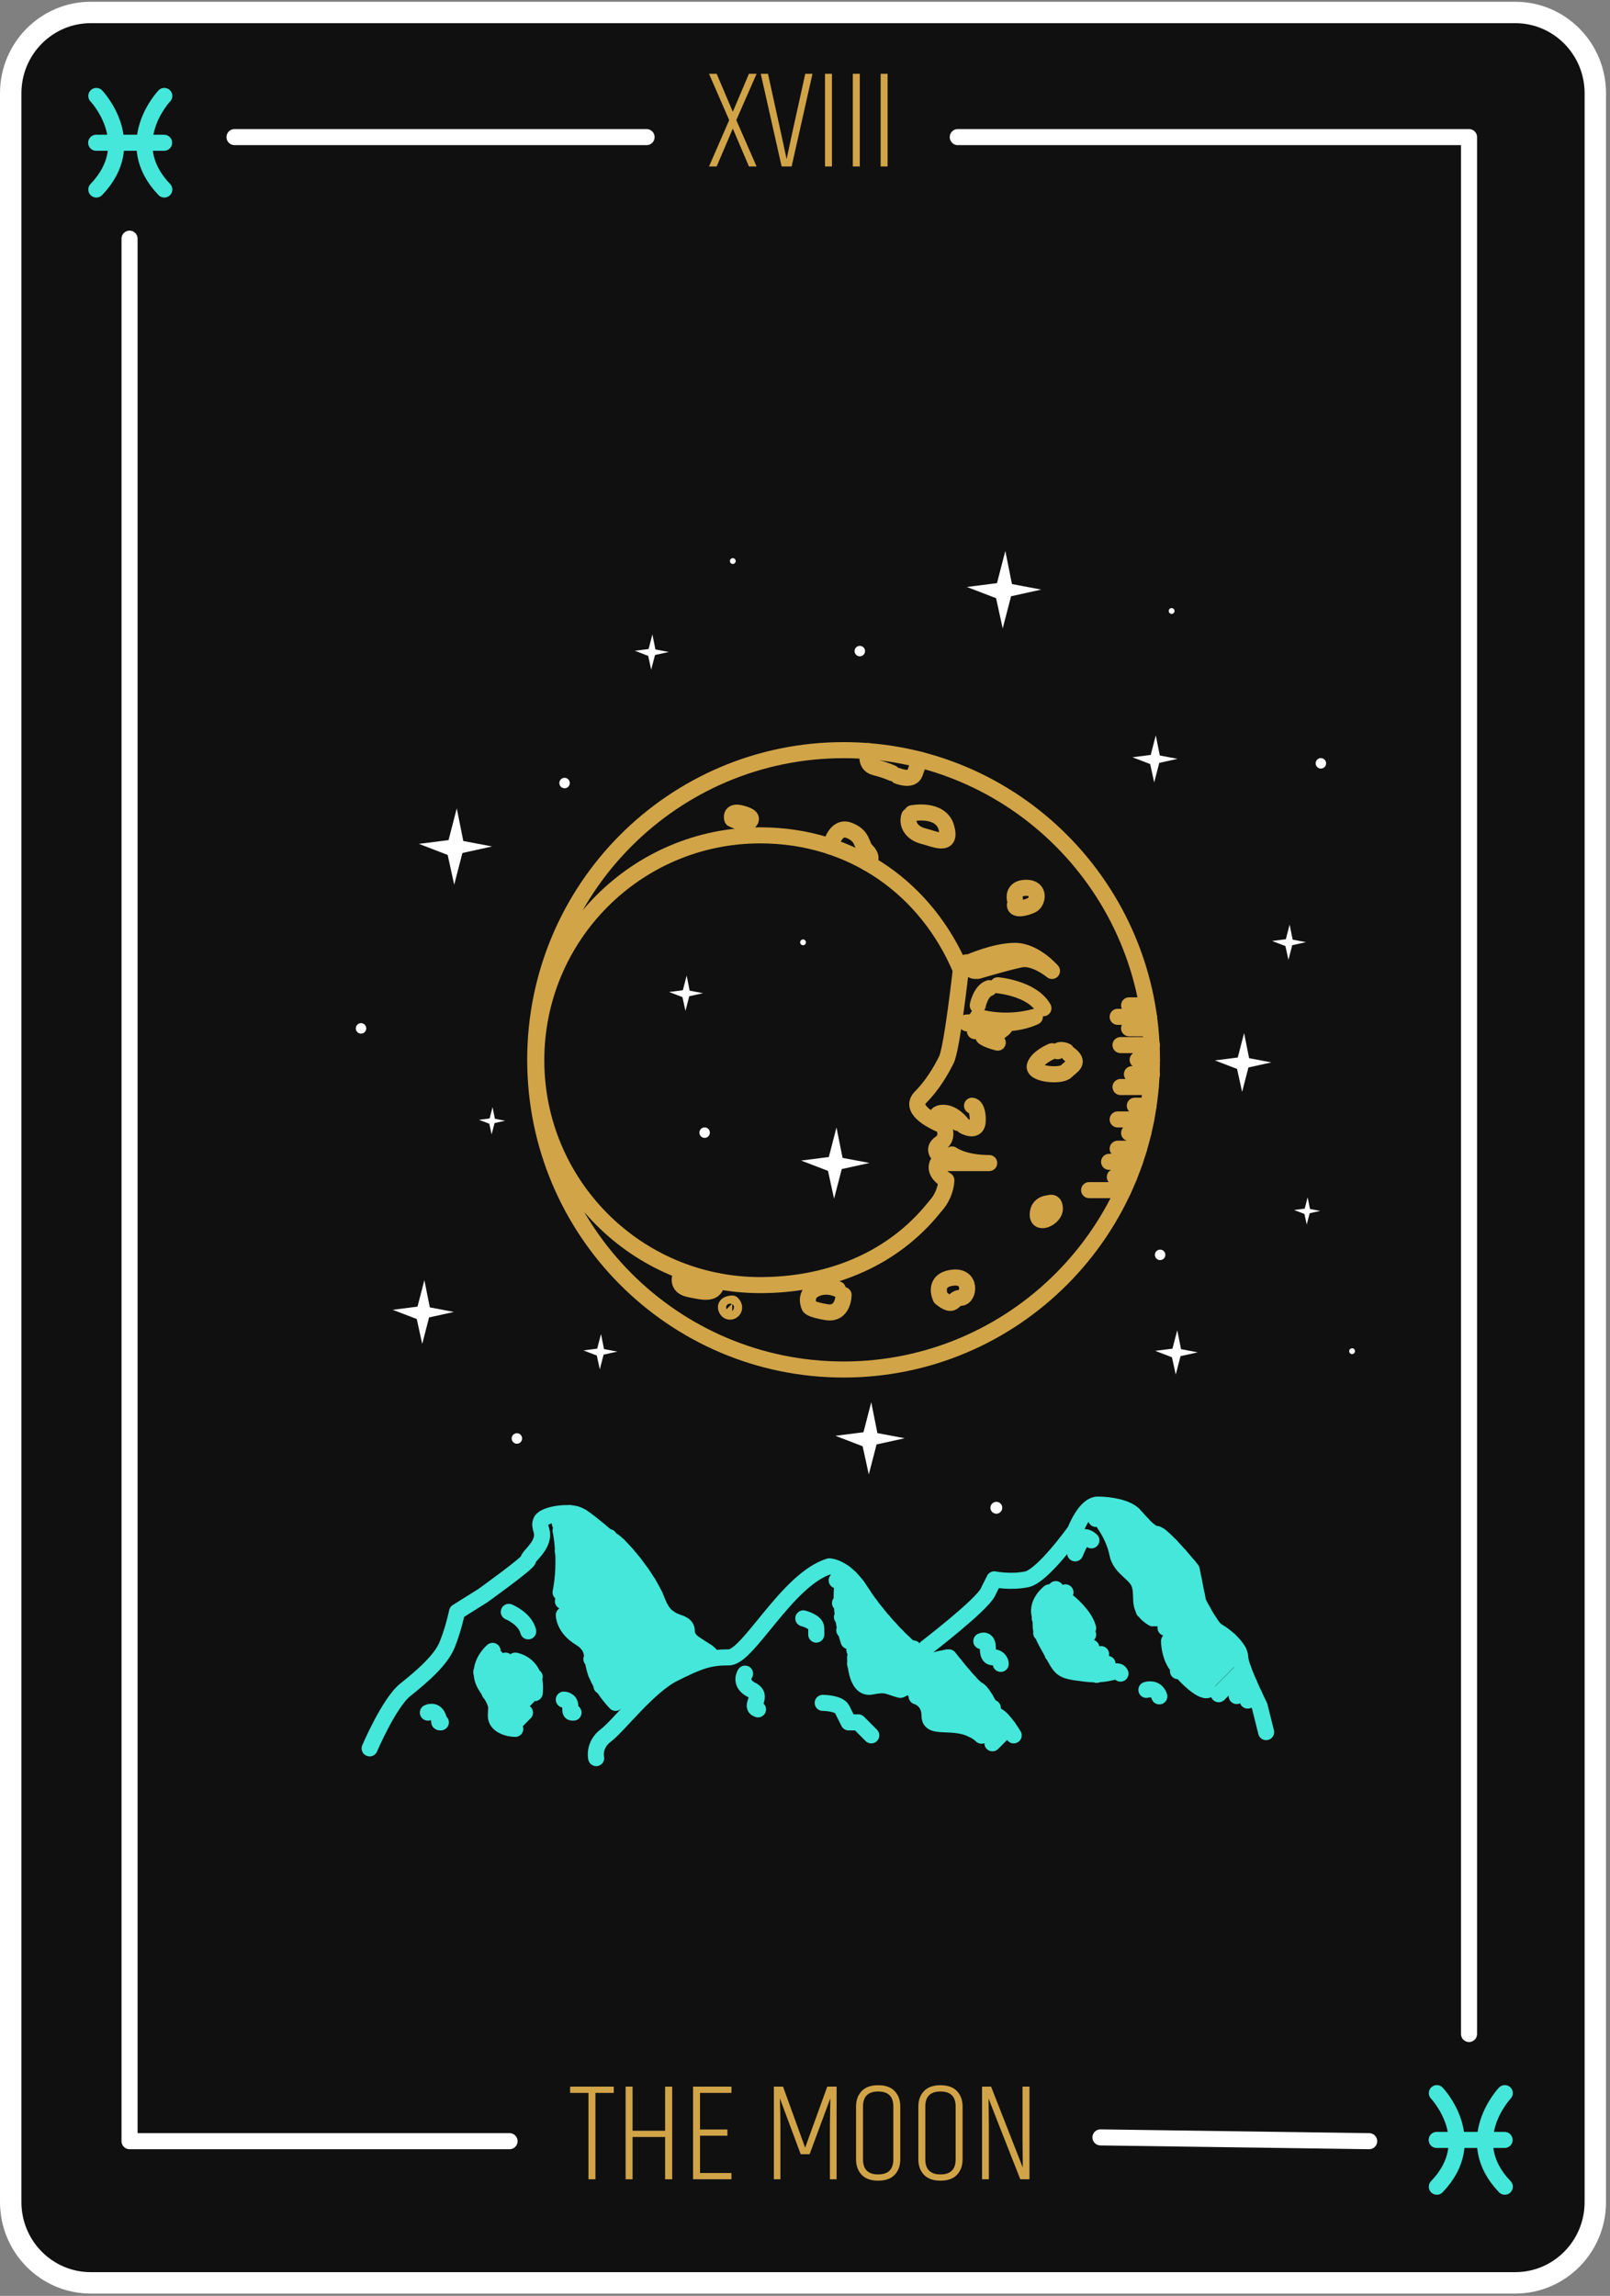 <svg xmlns="http://www.w3.org/2000/svg" width="188" height="268" viewBox="0 0 188 268">
    <rect x="0" y="0" width="188" height="268" fill="#808080" stroke="none"/>
    <g fill="none" fill-rule="evenodd">
        <g>
            <g>
                <path fill="#101010" stroke="#FFF" stroke-linecap="round" stroke-linejoin="round" stroke-width="2.5" d="M175.934 265.48H9.6c-5.163 0-9.349-4.222-9.349-9.43V9.885C.25 4.678 4.436.455 9.6.455h166.335c5.163 0 9.35 4.223 9.35 9.43V256.05c0 5.208-4.187 9.43-9.35 9.43z" transform="translate(-778 -3276) translate(779 3277)"/>
                <path fill="#D1A448" fill-rule="nonzero" d="M68.529 253.388v-10.085h2.143v-.73h-5.099v.73h2.144v10.085h.812zm4.336 0v-4.937h3.8v4.937h.828v-10.816h-.828v5.148h-3.8v-5.148h-.812v10.816h.812zm11.546 0v-.731h-3.67v-4.352h3.199v-.731h-3.2v-4.271h3.67v-.73H79.93v10.815h4.482zm5.716 0v-6.253c0-1.115-.021-2.181-.065-3.199l2.436 6.528h1.04l2.42-6.528-.05 3.216v6.236h.78v-10.816H95.6l-2.582 7.13-2.582-7.13h-1.072v10.816h.763zm11.417.162c.855 0 1.499-.23 1.932-.69.433-.46.65-1.059.65-1.795v-6.17c0-.737-.217-1.335-.65-1.795-.433-.46-1.077-.69-1.932-.69-.856 0-1.5.23-1.933.69-.433.46-.65 1.058-.65 1.794v6.171c0 .736.217 1.335.65 1.795.433.46 1.077.69 1.933.69zm0-.73c-1.18 0-1.77-.585-1.77-1.755v-6.17c0-1.17.59-1.755 1.77-1.755 1.18 0 1.77.585 1.77 1.754v6.171c0 1.17-.59 1.754-1.77 1.754zm7.275.73c.855 0 1.5-.23 1.932-.69.433-.46.65-1.059.65-1.795v-6.17c0-.737-.217-1.335-.65-1.795-.433-.46-1.077-.69-1.932-.69s-1.5.23-1.933.69c-.433.46-.65 1.058-.65 1.794v6.171c0 .736.217 1.335.65 1.795.433.46 1.078.69 1.933.69zm0-.73c-1.18 0-1.77-.585-1.77-1.755v-6.17c0-1.17.59-1.755 1.77-1.755 1.18 0 1.77.585 1.77 1.754v6.171c0 1.17-.59 1.754-1.77 1.754zm5.651.568v-6.139l-.031-3.19-.001-.068v-.022c.4 1.039 1.634 4.179 3.702 9.419h1.072v-10.816h-.812v6.171l.033 3.28c-.13-.346-1.365-3.496-3.703-9.45h-1.056v10.815h.796z" transform="translate(-778 -3276) translate(779 3277)"/>
                <g stroke="#FFF" stroke-linecap="round" stroke-linejoin="round" stroke-width="1.875">
                    <path d="M144.878 235.426L113.498 234.986M96.837 1.491L156.537 1.491 156.537 222.916M12.382 1.491L60.498 1.491M44.499 235.426L.125 235.426.125 13.345" transform="translate(-778 -3276) translate(779 3277) translate(14.002 13.514)"/>
                </g>
                <path fill="#D1A448" fill-rule="nonzero" d="M82.686 18.43l1.884-4.417 1.883 4.417h.893l-2.37-5.408 2.37-5.407h-.893l-1.883 4.433-1.884-4.433h-.893l2.354 5.407-2.354 5.408h.893zm8.753 0l2.436-10.815h-.845c-1.266 5.716-1.992 9.034-2.176 9.955-.151-.737-.877-4.055-2.176-9.955h-.844L90.27 18.43h1.169zm4.71 0V7.615h-.813V18.43h.812zm3.247 0V7.615h-.812V18.43h.812zm3.248 0V7.615h-.812V18.43h.812z" transform="translate(-778 -3276) translate(779 3277)"/>
                <g>
                    <path stroke="#D1A448" stroke-linecap="round" stroke-linejoin="round" stroke-width="1.875" d="M98.505 124.601s-.667 1.004 1 2.008c0 0 0 1.34-1 2.678l-.924 1.107c-4.794 5.587-11.893 8.454-19.816 8.454-14.44 0-26.146-11.752-26.146-26.25 0-14.497 11.706-26.25 26.146-26.25 10.83 0 19.456 6.277 23.425 15.698 0 0-1.018 9.167-1.685 10.506-.667 1.338-1.667 3.012-3 4.35-1.334 1.34 1 2.678 2.666 3.348 0 0 .667 1.339-.333 2.008-1 .67-.333 1.339 0 1.674.333.334 1.334-.335 1.334-.335s1.333 1.004 4.334 1.004h-6.001zM87.503 76.403c-19.886 0-36.007 16.184-36.007 36.149 0 19.964 16.121 36.148 36.007 36.148 19.885 0 36.006-16.184 36.006-36.148 0-19.965-16.12-36.15-36.006-36.15z" transform="translate(-778 -3276) translate(779 3277) translate(10.002 10.163)"/>
                    <path stroke="#D1A448" stroke-linecap="round" stroke-linejoin="round" stroke-width="1.875" d="M103.172 107.53s3 1.005 6.668 0c0 0-3.334 1.674-6.668 0zM103.839 109.874s.333.335 1.667.67M103.172 106.192s.334-1.674 1.334-2.008M105.506 103.85s4 .334 5.334 2.677M100.838 119.915s-.666-.67-2-.67.667-1.673 2.667 1.005c0 0 1.667 1.004 1.667-.67 0-1.673-.667-1.673-.667-1.673" transform="translate(-778 -3276) translate(779 3277) translate(10.002 10.163)"/>
                    <path stroke="#D1A448" stroke-linecap="round" stroke-linejoin="round" stroke-width="1.875" d="M103.172 107.53s0 .67-1.333.67c0 0-.217.41 2.225-.297 0 0 .108 1.301-1.225 1.301 0 0 1.78-.03 2.39-1.018 0 0 .61 1.018-.057 1.353 0 0 1.334-.523 1.334-1.265M103.172 102.176s3.334-1.005 5.001-1.34c1.667-.334 3.667 1.34 3.667 1.34s-2-2.343-4.334-2.343c-2.334 0-5.334 1.338-5.334 1.338M102.839 102.176s-.667 0-1-1.005M95.504 83.766s3.334-.669 4 1.674c.668 2.343-1.333 1.339-2.666 1.004-1.334-.335-2-1.339-1.667-2.343M107.506 93.808s-.333-1.34 1.334-1.34 1.333 1.674.667 2.01c-.667.334-2 .669-2 0M90.412 76.52s-.576 1.556.758 1.891c1.333.335 2 .67 2 .67M93.837 79.415s1.667.67 2-.334c.334-1.005.582-1.56.582-1.56M85.983 87.652s.52-2.547 2.187-1.877c1.667.67 1.333 1.673 2 2.343.667.67.571 1.22.119 1.447M111.84 111.547s-1.667.67-2 1.674c-.333 1.004 3 1.339 3.667.67.667-.67 1.667-1.005.334-2.009M113.507 111.547s-.667-.334-1 0M111.507 129.287s-1.334 0-1.334 1.339 2 .335 2-.67c0-1.004-.666-.669-.666-.669zM98.838 140.332s-1-2.008 1.334-2.343c2.333-.334 2 2.343 1 2.343s-.667 1.34-2.334 0zM87.503 139.998s0 2.343-2 2.008c-2.001-.335-2.001-.67-2.001-.67s-.667-1.338.667-2.008c1.333-.67 2.667 0 2.667 0M68.5 137.655s-.668 1.339 1 1.673c1.666.335 3.116.742 3.225-.968M74.5 141.002s-1 0-.666.67c.333.669 1.333 0 .666-.67zM74.5 84.436s-.333-1.004 1-.67c1.334.335 1.334.67 1 1.005-.333.334-1.333 0-2-.335zM122.842 106.192L120.842 106.192M123.164 107.531L119.508 107.531M123.164 108.884L120.842 108.87M123.509 110.832L119.842 110.832M123.509 112.552L121.842 112.552M123.509 114.238L121.175 114.225M123.371 115.726L119.842 115.726M123.116 117.907L121.509 117.907M122.842 119.51L119.508 119.51M122.498 121.087L120.842 121.087M122.003 122.927L119.509 122.927M121.509 124.46L118.508 124.46M120.842 126.228L119.175 126.228M120.175 127.762L116.174 127.762" transform="translate(-778 -3276) translate(779 3277) translate(10.002 10.163)"/>
                    <path stroke="#44E7D9" stroke-linecap="round" stroke-linejoin="round" stroke-width="1.875" d="M72.22 182.302c-.756-1.138-3.024-1.517-3.024-3.035 0-1.518-2.267-.38-3.401-3.415s-4.535-6.83-5.291-7.209c-.756-.38-3.024-2.656-4.157-3.035-1.134-.38-3.78 0-4.158.759-.377.758.379 1.138 0 2.276-.377 1.139-1.511 1.897-1.511 2.277 0 .38-5.291 4.173-5.291 4.173l-3.024 1.897s-.378 1.898-1.133 3.795c-.756 1.897-3.024 3.794-4.913 5.311-1.89 1.518-4.157 6.83-4.157 6.83M54.457 174.714c.756-3.794 0-7.209 0-7.209" transform="translate(-778 -3276) translate(779 3277) translate(10.002 10.163)"/>
                    <path stroke="#44E7D9" stroke-linecap="round" stroke-linejoin="round" stroke-width="1.875" d="M60.882 187.614s-1.512-1.517-2.268-3.415c-.755-1.897 0-3.035-1.89-4.173-1.889-1.138-1.889-2.656-1.889-2.656M46.52 181.544s-2.267 1.897-.755 4.173c1.512 2.277 1.134 2.277 1.134 3.415s1.511 1.517 2.267 1.517M88.848 182.302s0 3.794 1.89 3.415c1.89-.38 1.89 0 3.401.38M96.029 186.855s1.512.38 1.512 2.277c0 1.897 3.4 0 6.046 2.276" transform="translate(-778 -3276) translate(779 3277) translate(10.002 10.163)"/>
                    <path stroke="#44E7D9" stroke-linecap="round" stroke-linejoin="round" stroke-width="1.875" d="M58.614 194.064s-.378-1.517 1.134-2.656c1.512-1.138 4.913-5.69 7.936-7.209 3.024-1.517 4.158-1.897 6.425-1.897 2.268 0 6.803-9.106 11.716-10.624 0 0 1.89 0 3.78 3.036 1.889 3.035 6.802 8.347 8.314 7.968 1.511-.38 1.89-.38 1.89-.38s2.645 3.415 3.4 3.794c.756.38 1.512 2.657 2.268 3.036.756.38 1.89 2.276 1.89 2.276" transform="translate(-778 -3276) translate(779 3277) translate(10.002 10.163)"/>
                    <path stroke="#44E7D9" stroke-linecap="round" stroke-linejoin="round" stroke-width="1.875" d="M97.163 181.164s6.424-4.932 7.18-6.45l.756-1.518s1.89.38 3.78 0c1.889-.379 5.668-5.691 5.668-5.691s1.134-3.035 2.645-3.035c1.512 0 3.402.379 4.158 1.138.756.759 1.89 2.276 2.645 2.276.756 0 4.157 4.174 4.157 4.174l.757 3.794s1.511 3.035 2.267 3.415c.756.38 2.645 1.897 2.645 3.035 0 1.139 2.268 5.691 2.268 5.691l.756 3.036" transform="translate(-778 -3276) translate(779 3277) translate(10.002 10.163)"/>
                    <path stroke="#44E7D9" stroke-linecap="round" stroke-linejoin="round" stroke-width="1.875" d="M111.524 174.714s-1.512 1.138-1.134 2.656c.378 1.518-.378 1.138 1.134 3.794 1.511 2.656 1.133 2.656 4.157 3.035 3.023.38 3.78-.758 4.157 0M117.949 166.746s1.133 1.518 1.511 3.415c.378 1.897 2.268 2.276 2.646 3.794.378 1.518-.378 2.656 1.512 3.794M130.042 186.096c-.756.38-3.023-1.897-3.78-3.035-.755-1.138-.755-2.656-.755-2.656M57.858 166.746L54.711 169.906M59.022 167.505L54.85 171.694M60.126 168.264L54.835 173.576M61.221 169.233L54.731 175.748M62.118 170.185L55.276 177.054M63.045 171.299L55.539 178.835M63.929 172.491L56.574 179.875M64.67 173.619L57.58 180.738M65.461 175.067L58.056 182.501M66.154 176.624L58.611 184.196M67.136 177.718L59.231 185.654M68.451 178.333L60.233 186.584M69.335 179.875L61.821 187.419M56.936 165.901L54.647 168.2M55.539 165.47L54.362 166.651M70.429 180.93L66.762 184.612M71.599 181.685L70.709 182.579M46.898 182.302L45.198 184.01M45.54 185.183L48.033 182.682M49.166 183.441L46.175 186.443M50.3 183.82L46.751 187.383M51.434 184.579L47.161 188.868M50.678 186.855L47.696 189.849M50.3 188.753L48.503 190.556M49.166 182.682s2.646.38 2.268 3.794M89.087 173.955L87.086 175.964M89.833 175.07L87.314 177.599M90.58 176.13L87.585 179.136M91.346 177.118L88.271 180.205M92.139 178.068L88.763 181.458M92.931 178.96L88.847 183.06M93.691 179.763L89.249 184.222M94.499 180.56L89.721 185.357M95.658 181.264L91.358 185.581M96.375 182.11L92.894 185.605M97.732 182.626L94.396 185.975M99.542 182.332L95.722 186.167M100.544 183.229L96.669 187.119M88.271 173.014l-.934.941s-.379 3.035.755 6.45M87.585 172.425L86.699 173.314M101.431 184.3L97.501 188.246M102.201 185.173L97.9 189.492M103.21 186.096L99.495 189.825M104.057 187.119L101.141 190.046M104.933 188.203L102.454 190.692M105.563 189.492L103.621 191.442M106.744 190.467L104.886 192.333M118.494 164.613L116.97 166.143M119.969 165.005L118.091 166.89M121.35 165.608L118.83 168.138M122.399 166.746L119.607 169.549M123.259 167.554L119.793 171.033M124.492 168.138L120.701 171.944M125.728 169.293L121.973 173.063M126.762 170.424L122.297 174.907M127.774 171.602L122.553 176.844M128.403 173.318L123.993 177.747M128.772 175.167L125.098 178.856M129.433 176.844L125.697 180.596M130.221 178.164L125.992 182.41M131.176 179.267L126.549 183.913M132.56 180.287L128.075 184.79M133.619 181.59L129.397 185.828M134.189 183.709L131.305 186.605M134.86 185.357L133.405 186.817M135.424 186.605L134.687 187.345M75.999 184.2s-.756 1.138.756 1.896c1.511.76-.378 1.898.756 2.277M85.069 187.614s1.89 0 2.268.76l.755 1.517h1.134l1.512 1.517M82.801 177.75s1.512.379 1.512 1.137v.76M113.414 174.714L110.408 177.731M112.28 174.335L110.579 176.042M113.791 176.232L110.579 179.457M114.547 177.37L111.346 180.584M115.681 178.129L111.902 181.923M116.059 179.646L112.793 182.925M116.437 181.164L113.761 183.85M117.571 181.923L115.353 184.149M118.327 183.061L117.048 184.345M113.791 175.852s1.89 1.518 2.268 3.035M48.41 176.99s1.89.76 2.268 2.277M54.835 187.235s.756 0 .756.759 0 .759.378.759M38.962 188.753s.756-.38 1.134.379c.378.759 0 .759.378.759M122.862 186.096s1.133-.38 1.511.76M103.587 180.405s.756-.38.756.76c0 1.137.378 1.137.756 1.137s.756.38.756.76M114.547 170.16s.756-1.896 1.134-1.896c.378 0 .756.38.756.38" transform="translate(-778 -3276) translate(779 3277) translate(10.002 10.163)"/>
                    <path fill="#FFF" d="M42.035 92.111L41.272 88.632 37.91 87.342 41.375 86.903 42.335 83.201 43.097 87.007 46.46 87.643 42.994 88.408zM65.039 67.008L64.686 65.399 63.131 64.802 64.734 64.599 65.178 62.887 65.53 64.647 67.086 64.941 65.483 65.295zM134.039 116.295L133.451 113.613 130.86 112.619 133.531 112.281 134.271 109.426 134.858 112.36 137.451 112.851 134.779 113.441zM106.084 62.199L105.31 58.664 101.894 57.354 105.415 56.909 106.39 53.147 107.164 57.014 110.581 57.66 107.06 58.438zM86.393 128.76L85.682 125.512 82.544 124.309 85.778 123.899 86.674 120.444 87.385 123.996 90.524 124.59 87.289 125.304zM69.039 106.839L68.687 105.229 67.131 104.633 68.734 104.43 69.178 102.717 69.531 104.477 71.087 104.772 69.484 105.126zM59.038 148.677L58.685 147.068 57.13 146.471 58.733 146.268 59.177 144.556 59.529 146.316 61.085 146.61 59.482 146.965zM38.3 145.715L37.663 142.807 34.853 141.729 37.749 141.362 38.552 138.267 39.188 141.448 42 141.98 39.103 142.62zM90.448 160.95L89.727 157.659 86.547 156.439 89.825 156.024 90.733 152.521 91.453 156.122 94.635 156.724 91.356 157.448zM139.45 100.882L139.098 99.273 137.542 98.676 139.145 98.473 139.589 96.761 139.942 98.521 141.498 98.815 139.894 99.169zM126.29 149.294L125.847 147.271 123.893 146.522 125.907 146.266 126.465 144.114 126.908 146.327 128.863 146.696 126.849 147.141zM123.773 80.171L123.303 78.026 121.231 77.231 123.367 76.961 123.959 74.679 124.428 77.025 126.501 77.417 124.365 77.889zM46.405 121.254L46.133 120.013 44.934 119.553 46.17 119.396 46.513 118.075 46.784 119.433 47.984 119.66 46.748 119.933zM141.585 131.781L141.313 130.54 140.113 130.08 141.349 129.923 141.692 128.602 141.964 129.96 143.163 130.187 141.927 130.46z" transform="translate(-778 -3276) translate(779 3277) translate(10.002 10.163)"/>
                    <path stroke="#44E7D9" stroke-linecap="round" stroke-linejoin="round" stroke-width="1.875" d="M164.715 233.168s-5.223 5.487 0 10.925M156.779 233.168s5.223 5.487 0 10.925M156.759 238.633L164.691 238.633M8.184.036s-5.223 5.487 0 10.925M.247.036s5.223 5.487 0 10.925M.228 5.502L8.159 5.502" transform="translate(-778 -3276) translate(779 3277) translate(10.002 10.163)"/>
                    <path fill="#FFF" d="M48.794 156.987c-.13-.312.015-.67.326-.801.31-.131.667.015.798.327.13.311-.015.67-.326.801-.31.131-.668-.015-.798-.327M74.256 54.461c-.073-.173.009-.372.181-.445.173-.073.37.008.444.181.072.173-.009.373-.181.445-.173.073-.371-.008-.444-.18M146.57 146.693c-.073-.173.008-.372.18-.445.174-.073.372.008.444.182.073.173-.008.372-.18.445-.173.073-.371-.008-.444-.182M142.675 78.179c-.13-.312.015-.67.326-.802.31-.13.667.016.798.327.13.312-.016.67-.326.802-.31.13-.667-.016-.798-.327M106.032 164.84c0 .383-.31.694-.691.694-.382 0-.692-.311-.692-.694 0-.383.31-.694.692-.694.381 0 .69.31.69.694M31.765 108.882c0 .338-.273.612-.61.612-.337 0-.61-.274-.61-.612 0-.339.273-.612.61-.612.337 0 .61.273.61.612M54.36 80.479c-.13-.312.016-.67.326-.802.31-.13.668.015.799.327.13.312-.016.67-.326.802-.31.13-.668-.016-.798-.327M125.498 60.291c-.073-.173.008-.372.181-.445.172-.073.37.008.443.182.073.172-.008.372-.18.445-.173.073-.371-.009-.444-.182M82.458 98.97c-.073-.173.008-.373.18-.445.173-.073.372.008.444.181.073.173-.008.373-.18.445-.173.073-.371-.008-.444-.181M123.904 135.554c-.13-.312.015-.67.326-.802.31-.13.668.016.798.327.13.312-.015.67-.326.802-.31.13-.667-.015-.798-.327M71.889 121.051c0 .338-.274.612-.61.612-.337 0-.61-.274-.61-.612 0-.338.273-.612.61-.612.336 0 .61.274.61.612M90.008 64.84c0 .338-.273.612-.61.612-.337 0-.61-.274-.61-.612 0-.338.273-.612.61-.612.337 0 .61.274.61.612" transform="translate(-778 -3276) translate(779 3277) translate(10.002 10.163)"/>
                </g>
            </g>
        </g>
    </g>
</svg>